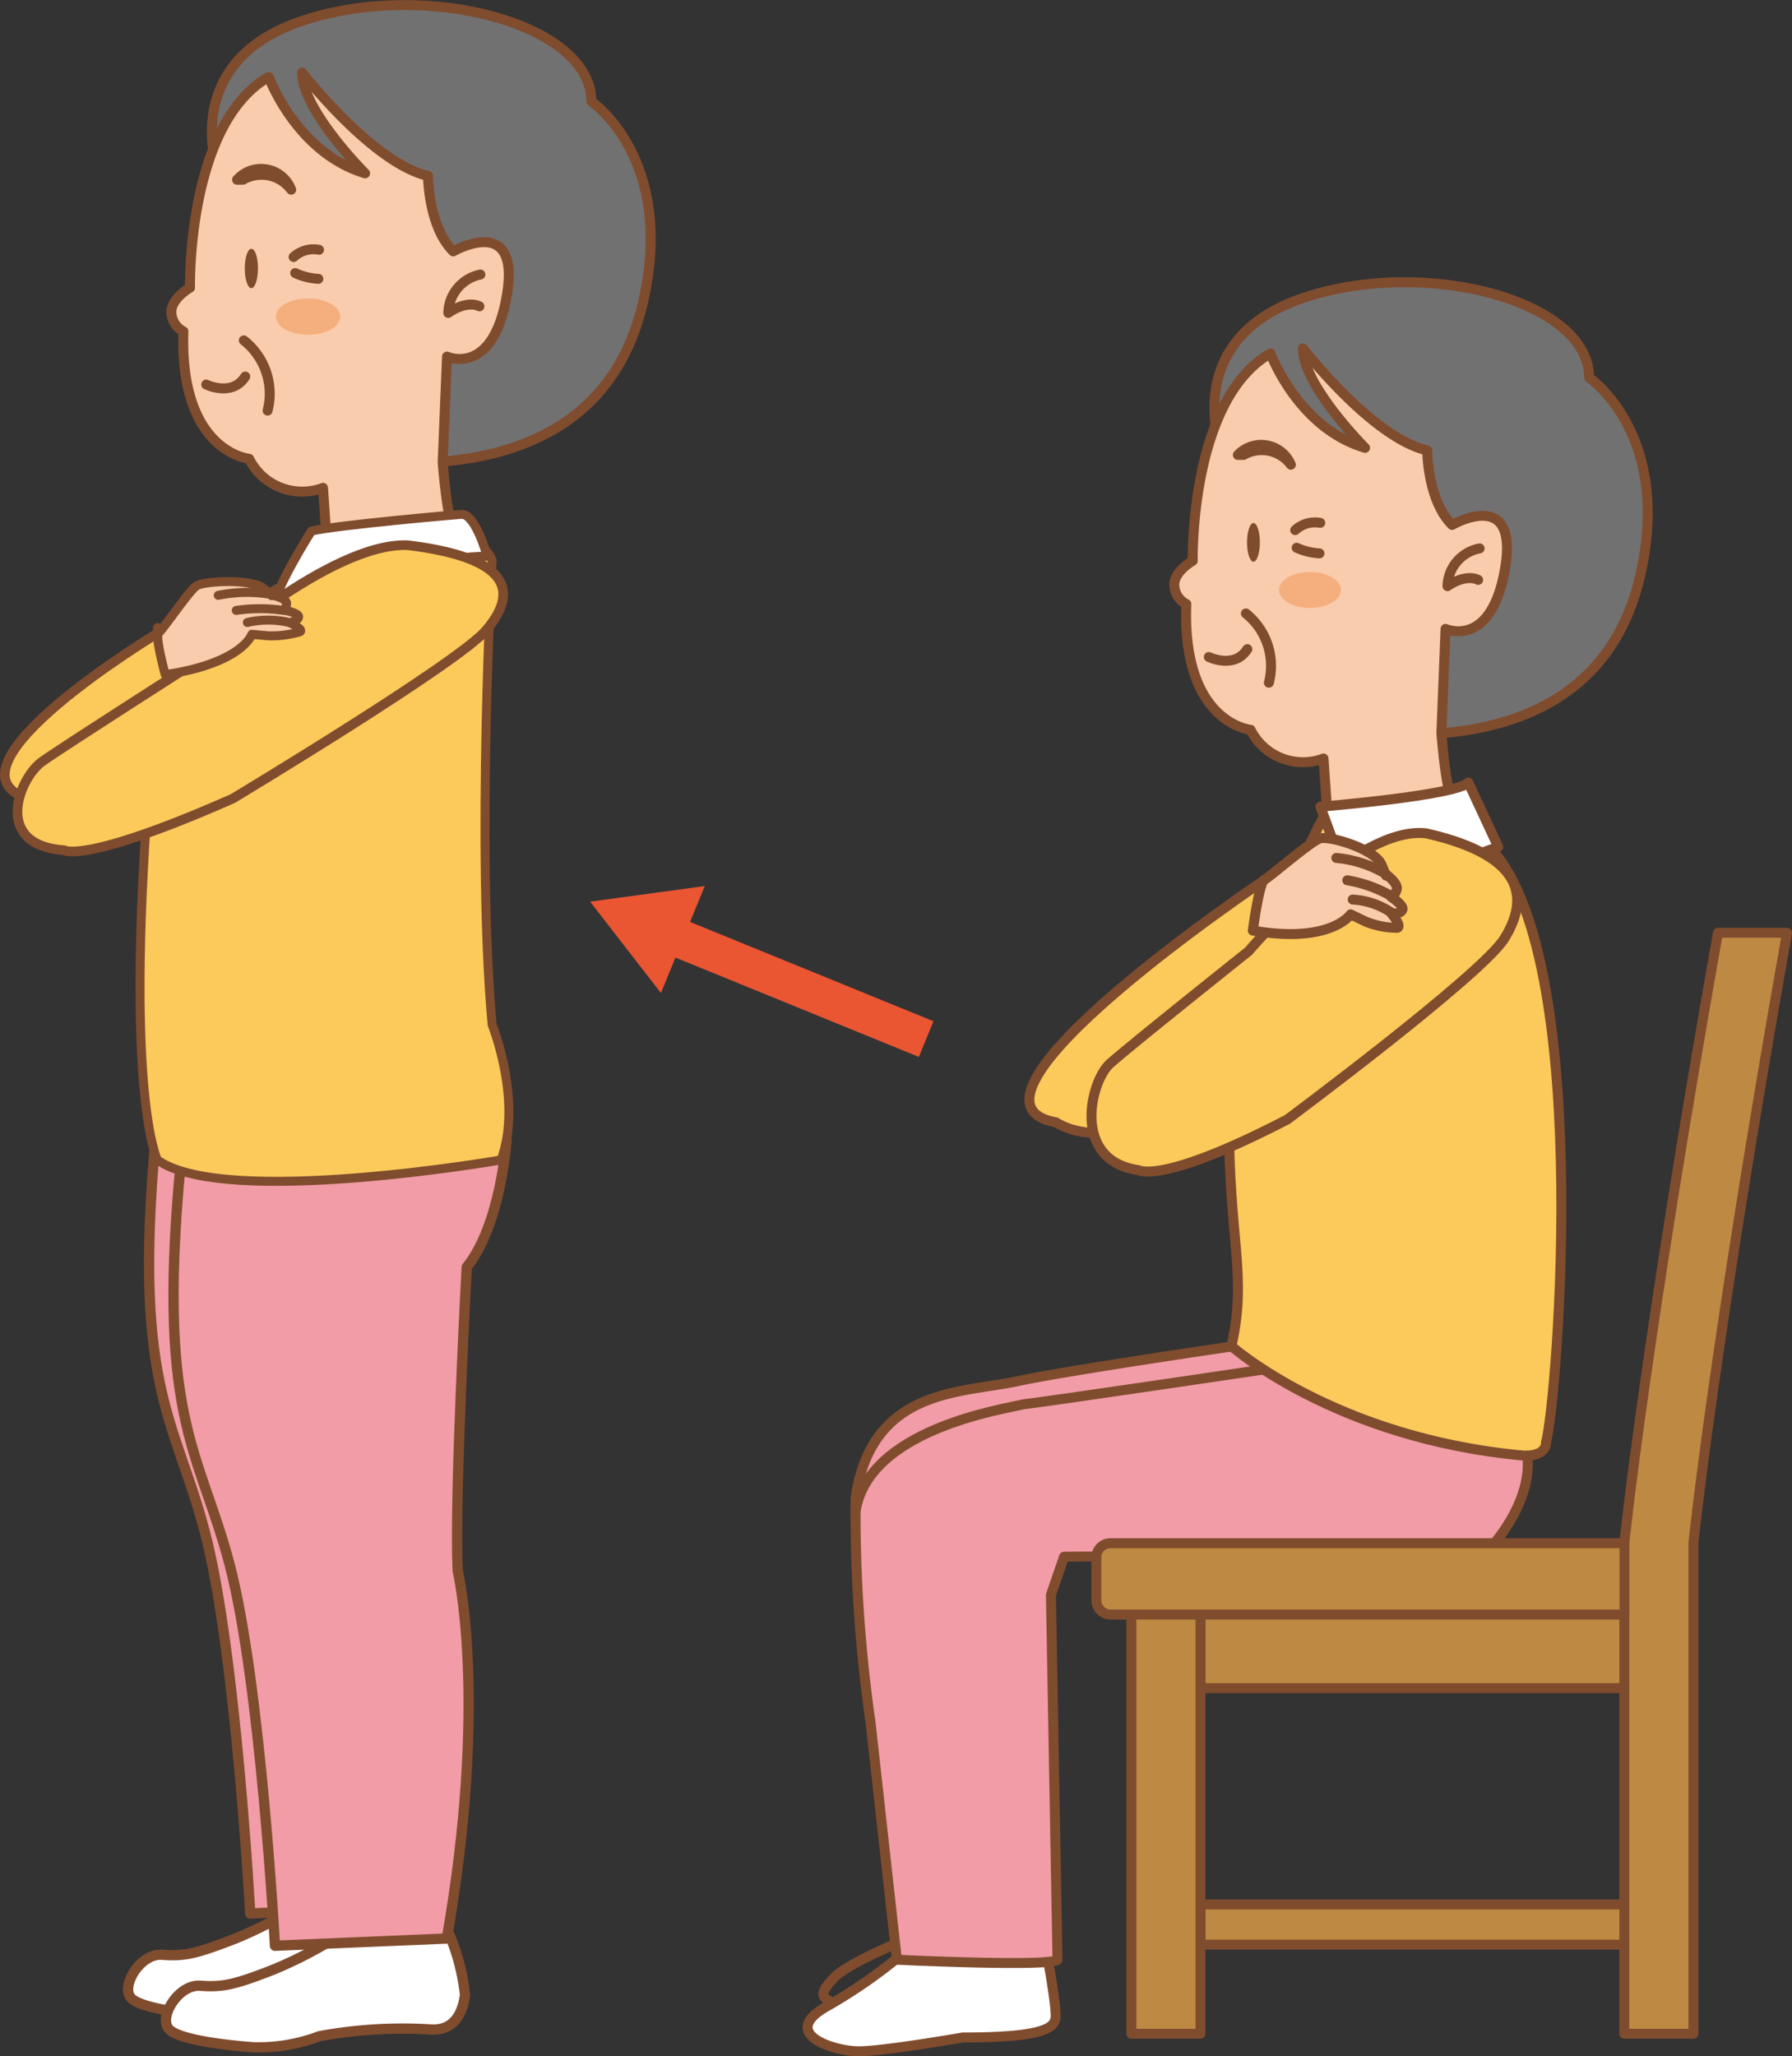 <?xml version="1.0" encoding="utf-8"?>
<svg xmlns="http://www.w3.org/2000/svg" viewBox="0 0 111.57 128.01">
  <rect x="0" y="0" width="111.57" height="128.01" fill="#333333" stroke="none"/>
  <defs>
    <style>.cls-1,.cls-18{fill:none;}.cls-1,.cls-10,.cls-12,.cls-13,.cls-14,.cls-15,.cls-16,.cls-17,.cls-18,.cls-2,.cls-3,.cls-4,.cls-5,.cls-6,.cls-7{stroke:#804c2e;stroke-linecap:round;stroke-linejoin:round;}.cls-1,.cls-10,.cls-2,.cls-3,.cls-4,.cls-5,.cls-6,.cls-7{stroke-width:0.62px;}.cls-12,.cls-15,.cls-2{fill:#fff;}.cls-13,.cls-3{fill:#f19ca6;}.cls-4{fill:#be8a43;}.cls-5{fill:#727171;}.cls-17,.cls-6{fill:#f9ccae;}.cls-7,.cls-8{fill:#804c2e;}.cls-9{fill:#f5af7e;}.cls-10,.cls-14,.cls-16{fill:#fbca5a;}.cls-11{fill:#ea5532;}.cls-12{stroke-width:0.64px;}.cls-13{stroke-width:0.64px;}.cls-14,.cls-15,.cls-17,.cls-18{stroke-width:0.56px;}.cls-16{stroke-width:0.6px;}</style>
  </defs>
  <g id="レイヤー_2" data-name="レイヤー 2">
    <g id="レイヤー_1-2" data-name="レイヤー 1">
      <path class="cls-1" d="M57.64,120.21S53,122.05,52,123.05c-1.39,1.39-.53,1.33.23,1.86.94.66,3.79-1.16,3.79-1.16Z"/>
      <path class="cls-2" d="M65,120.88a38.75,38.75,0,0,1,.7,4.11c0,.87.74,1.85-5.76,1.85,0,0-4.92.86-6.47.86s-5-1.09-2-2.79a32,32,0,0,0,5.25-3.73Z"/>
      <path class="cls-3" d="M78.14,83.61S66.68,85.27,63.27,86s-9,.41-10,7.23a92.4,92.4,0,0,0,.93,14L55.84,122s9.55.46,10,0l-.41-22.71.82-2.38,26.23-.2s3.77-3.72,2.3-7.33S81.44,85,81.44,85Z"/>
      <path class="cls-3" d="M80,85.06s-14.61,2.17-16.26,2.36C62.39,87.74,54,89,53.26,94.14"/>
      <rect class="cls-4" x="70.44" y="100.51" width="4.3" height="26.1"/>
      <path class="cls-4" d="M101.13,96.07s1.25-12.22,5.83-38h4.3c-4.58,25.83-5.83,38-5.83,38v30.54h-4.3Z"/>
      <rect class="cls-4" x="74.75" y="118.56" width="26.38" height="2.5"/>
      <rect class="cls-4" x="74.75" y="100.51" width="26.38" height="4.58"/>
      <path class="cls-4" d="M68.26,96.94a.88.88,0,0,1,.88-.87h32v4.44h-32a.89.89,0,0,1-.88-.88Z"/>
      <path class="cls-5" d="M75.92,27.58S73.66,21,81.25,18.51s17.69.23,17.69,5c0,0,5.22,3.52,3.17,12.36s-10,9.87-14.62,9.87S75.92,27.58,75.92,27.58Z"/>
      <path class="cls-6" d="M79.1,22s1.71,4.65,5.89,5.88c0,0-3.87-3.87-3.87-6.19,0,0,4.33,5.58,7.74,6.35,0,0,0,3.1,1.55,4.64,0,0,4.15-2.41,3.3,2.68S90,39.15,90,39.15l-.26,6.48s.29,3.86.76,4.33L82.7,51.5l-.3-4.28a3.65,3.65,0,0,1-4.54-1.79s-4.28-.4-4-7.83a1.37,1.37,0,0,1-.75-1.19c0-.85,1.15-1.5,1.15-1.5S74.06,24.89,79.1,22Z"/>
      <path class="cls-7" d="M77.07,28.32h.36a2.27,2.27,0,0,1,2.94.61A2,2,0,0,0,77.07,28.32Z"/>
      <path class="cls-8" d="M78.44,33.77c0,.66-.18,1.2-.4,1.2s-.4-.54-.4-1.2.18-1.21.4-1.21S78.44,33.1,78.44,33.77Z"/>
      <path class="cls-1" d="M80.64,33a1.83,1.83,0,0,1,1.56-.45"/>
      <path class="cls-1" d="M80.73,34.1a4.06,4.06,0,0,0,1.42.35"/>
      <path class="cls-1" d="M77.57,38.19A4.18,4.18,0,0,1,79,42.5"/>
      <path class="cls-1" d="M75.26,40.9s1.6.78,2.4-.49"/>
      <path class="cls-1" d="M92.12,34.14a2.46,2.46,0,0,0-2,2.35s1.07-.79,1.91-.39"/>
      <path class="cls-9" d="M83.49,36.73c0,.62-.86,1.12-1.93,1.12s-1.93-.5-1.93-1.12.86-1.12,1.93-1.12S83.49,36.11,83.49,36.73Z"/>
      <path class="cls-10" d="M83.33,50.81h-.9s-5.92,11-5.92,18.74,1.16,9.83.16,14.25c0,0,6.42,5.72,18.12,6.81,0,0,1.47.15,1.47-.85.69-2.48,3.09-31.59-4-37.48Z"/>
      <path class="cls-2" d="M84.31,55.94l-2.1-5.72s8.4-.69,9.21-1.5l1.86,4Z"/>
      <line class="cls-1" x1="84.21" y1="53.7" x2="84.98" y2="53.61"/>
      <path class="cls-10" d="M78.75,54.77s-20.53,13.76-13,15.1c0,0,2.91,2.08,7.38-1.14l6.55-8.55Z"/>
      <path class="cls-10" d="M80.15,69.69s12.1-9,13.51-11.26,1.59-5.09-4.86-6.55c-4.4-.52-11.07,7.34-11.07,7.34s-7.41,5.9-8.63,7-2.4,6,1.75,6.62C70.85,72.79,72.05,73.89,80.15,69.69Z"/>
      <path class="cls-6" d="M78,57.93s.4-3,.72-3.16,2.86-2.37,3.45-2.57,3.46.66,3.86,1.66.23.55.23.55.85.59.69,1-.33.43-.33.43.81.52.69.8-.67.24-.67.24.65.77.36.88a5.2,5.2,0,0,1-2-.4l-.91-.44S82.86,58.77,78,57.93Z"/>
      <path class="cls-1" d="M86.29,54.41a7.43,7.43,0,0,0-3.09-1"/>
      <path class="cls-1" d="M86.65,55.8a8.27,8.27,0,0,0-2.77-1"/>
      <path class="cls-1" d="M86.67,56.84A4.82,4.82,0,0,0,84.22,56"/>
      <polygon class="cls-11" points="43.88 55.16 36.74 56.13 41.15 61.82 43.88 55.16"/>
      <rect class="cls-11" x="48.4" y="52.68" width="2.4" height="17.43" transform="translate(-25.99 84.12) rotate(-67.8)"/>
      <path class="cls-5" d="M13.51,10.45s-2.3-6.66,5.39-9.18,17.92.22,17.92,5.05c0,0,5.28,3.55,3.21,12.51s-10.1,10-14.81,10S13.51,10.45,13.51,10.45Z"/>
      <path class="cls-6" d="M16.73,4.79s1.72,4.71,6,6c0,0-3.92-3.92-3.92-6.27,0,0,4.39,5.65,7.84,6.43,0,0,0,3.14,1.57,4.7,0,0,4.2-2.43,3.34,2.71s-3.73,3.84-3.73,3.84l-.27,6.57s.29,3.9.77,4.38l-7.92,1.56-.3-4.34a3.69,3.69,0,0,1-4.6-1.81s-4.34-.41-4.09-7.93a1.38,1.38,0,0,1-.75-1.21c0-.85,1.16-1.51,1.16-1.51S11.62,7.72,16.73,4.79Z"/>
      <path class="cls-7" d="M14.76,11.19h.37a2.3,2.3,0,0,1,3,.62A2,2,0,0,0,14.76,11.19Z"/>
      <path class="cls-8" d="M16.06,16.71c0,.68-.18,1.23-.41,1.23s-.41-.55-.41-1.23.18-1.22.41-1.22S16.06,16,16.06,16.71Z"/>
      <path class="cls-1" d="M18.28,16a1.84,1.84,0,0,1,1.58-.45"/>
      <path class="cls-1" d="M18.38,17a4,4,0,0,0,1.44.36"/>
      <path class="cls-1" d="M15.18,21.19a4.23,4.23,0,0,1,1.48,4.37"/>
      <path class="cls-1" d="M12.84,23.94s1.62.79,2.43-.5"/>
      <path class="cls-1" d="M29.91,17.09a2.5,2.5,0,0,0-2,2.39s1.08-.81,1.94-.41"/>
      <path class="cls-9" d="M21.18,19.71c0,.63-.88,1.13-2,1.13s-2-.5-2-1.13.88-1.13,2-1.13S21.18,19.08,21.18,19.71Z"/>
      <path class="cls-12" d="M25.58,118.54a13,13,0,0,1,1,3.71c-.12,1-.6,2.27-2.16,2.15a28.11,28.11,0,0,0-6.9.43,10.88,10.88,0,0,1-4.12.68c-1.45-.12-4.52-.42-5.22-1.11s.53-2.82,1.92-2.71,2.13-.07,4.54-1a25.84,25.84,0,0,0,4.6-2.46Z"/>
      <path class="cls-12" d="M28,120.48a13.4,13.4,0,0,1,.95,3.7c-.12,1-.6,2.28-2.16,2.16a28.61,28.61,0,0,0-6.9.42,10.71,10.71,0,0,1-4.13.69c-1.44-.11-4.51-.42-5.22-1.11s.53-2.82,1.93-2.72,2.13-.06,4.54-1a26.28,26.28,0,0,0,4.6-2.46Z"/>
      <path class="cls-13" d="M30,68.93s-.34,5.28-2.48,7.94c0,0-.79,14.45-.56,18.93,0,0,1.91,8-.68,22.86l-10.7.46s-.9-16.37-2.81-23.69S8.06,86.31,9.86,69.1"/>
      <path class="cls-13" d="M31.54,70.94s-.34,5.29-2.48,7.94c0,0-.79,14.45-.56,18.93,0,0,1.91,8-.68,22.87l-10.7.45s-.9-16.37-2.81-23.68-4.73-9.13-2.93-26.33"/>
      <path class="cls-14" d="M30.64,34.89s-1,17.93,0,28.9c0,0,1.91,4.76.56,8.42,0,0-17.23,3-21.4,0,0,0-2-3.88-.56-22.93,0,0,2.14-11.67,10.59-13.6C19.83,35.68,29.63,31.78,30.64,34.89Z"/>
      <path class="cls-15" d="M19.39,33.06S17,36.82,17,38c0,0,8.31-3.37,13.33-3.37,0,0-.71-2.61-1.57-2.61C28.8,32,21,32.68,19.39,33.06Z"/>
      <path class="cls-16" d="M9.88,39.38s-14,8.42-8.15,10.34l8.9-6.25-.81-4.38"/>
      <path class="cls-16" d="M14.5,49.71s14-8.42,15.75-10.46,2.14-4.46-4.87-5.31c-4.82-.18-12.77,7-12.77,7s-8.62,5.5-10,6.48S-.53,52.61,4,52.93C4,52.93,5.24,53.8,14.5,49.71Z"/>
      <path class="cls-17" d="M10.29,42s-.67-2.43-.41-2.61,1.88-2.61,2.36-2.92,3.48-.46,4.21.19.39.36.39.36,1,.21,1,.54a.58.58,0,0,1-.17.42s.93.17.92.42-.55.36-.55.36.88.42.64.57a6.28,6.28,0,0,1-2,.25l-1-.09S15.11,41.28,10.29,42Z"/>
      <path class="cls-18" d="M16.84,37a9,9,0,0,0-3.25.06"/>
      <path class="cls-18" d="M17.66,38a10.17,10.17,0,0,0-2.95,0"/>
      <path class="cls-18" d="M18,38.75a5.87,5.87,0,0,0-2.6,0"/>
    </g>
  </g>
</svg>